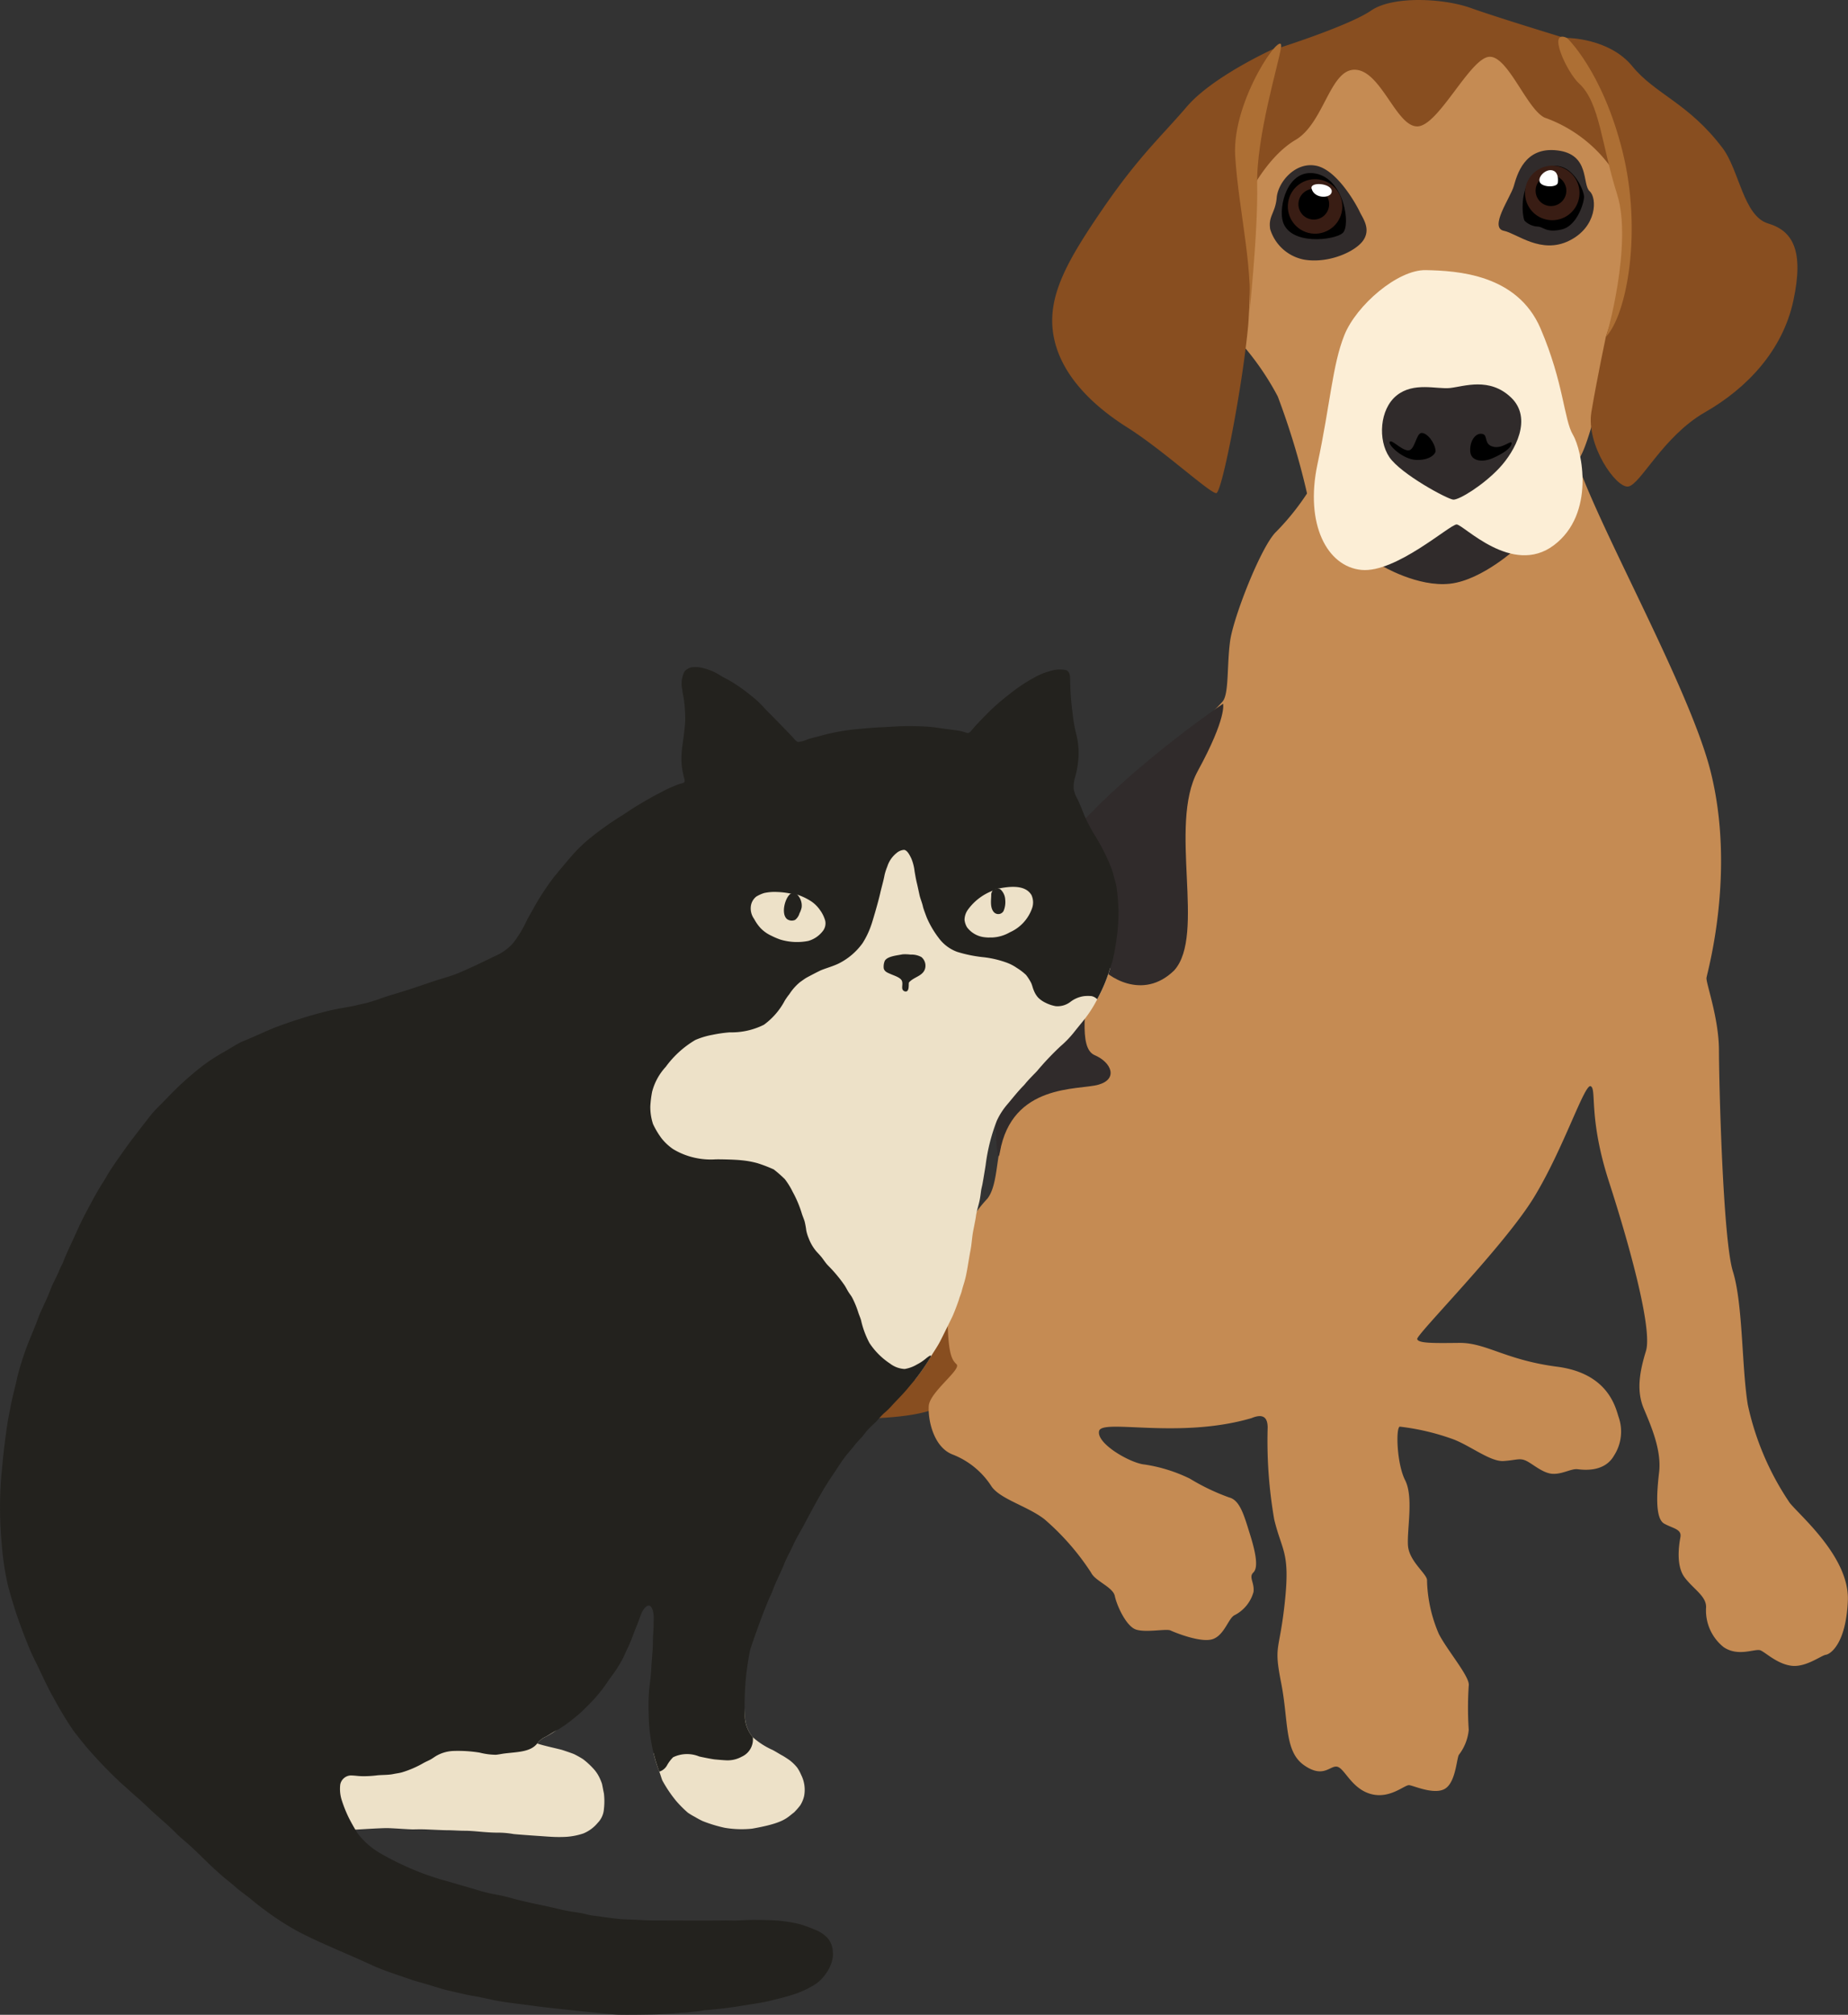 <svg xmlns="http://www.w3.org/2000/svg" xmlns:xlink="http://www.w3.org/1999/xlink" width="178" height="194" viewBox="0 0 178 194">
  <rect x="0" y="0" width="178" height="194" fill="#333333" stroke="none"/>
  <defs>
    <clipPath id="clip-path">
      <rect id="長方形_306" data-name="長方形 306" width="107.74" height="129.768" fill="none"/>
    </clipPath>
  </defs>
  <g id="illust01" transform="translate(-923.544 -1027)">
    <g id="グループ_621" data-name="グループ 621" transform="translate(959.331 1027)">
      <g id="グループ_369" data-name="グループ 369" transform="translate(0 126.494)">
        <path id="パス_484" data-name="パス 484" d="M2757.835,1277.871s-3.038,3.681-10.656,3.669-14.062-2.424-20.045-1.227-24.919,6.7-24.772,7.611,5.782,1.572,11.109.551,14.935-2.805,21.778-1.615,19.708,1.931,22.4-.409S2757.835,1277.871,2757.835,1277.871Z" transform="translate(-2702.362 -1277.871)" fill="#884e20"/>
      </g>
      <g id="グループ_370" data-name="グループ 370" transform="translate(82.583)">
        <path id="パス_485" data-name="パス 485" d="M3229.152,520.841s-6.124-1.863-8.711-2.785-7.467-1.191-9.573.255-8.673,3.535-8.673,3.535-4.687,11.428-4.98,13.982,1.019,13.657,1.653,14.177a19.081,19.081,0,0,1,4.232,7.216c1.287,3.878,1.539,5.53,3,7.7s24.321-3.5,24.321-3.5a26.431,26.431,0,0,1,2.849-4.893c1.1-1.113,8.907-21.295,6-24.007S3229.152,520.841,3229.152,520.841Z" transform="translate(-3197.172 -517.295)" fill="#884e20"/>
      </g>
      <g id="グループ_371" data-name="グループ 371" transform="translate(82.851 5.468)">
        <path id="パス_486" data-name="パス 486" d="M3200.332,563.5s1.813-3.807,4.589-5.437,3.318-6.918,5.8-6.756,3.934,5.541,5.968,5.452,5.043-6.589,6.9-6.7,3.755,5.454,5.521,5.926a13.407,13.407,0,0,1,7.159,6.273c2.05,3.715-2.347,23.821-3.925,26.311s-26.218,3.952-26.218,3.952a71.958,71.958,0,0,0-2.915-9.758,26.3,26.3,0,0,0-4.441-6.1Z" transform="translate(-3198.775 -550.058)" fill="#c58b53"/>
      </g>
      <g id="グループ_372" data-name="グループ 372" transform="translate(53.661 40.924)">
        <path id="パス_487" data-name="パス 487" d="M3060.424,772.351a23.973,23.973,0,0,1-3.041,3.81c-1.458,1.344-4.142,8.253-4.461,10.514s-.11,5-.686,5.805-6.044,5.332-12.8,17.422-8.364,24.312-8.7,25.784-.348,3.619-1.194,4.712a14.306,14.306,0,0,0-3.843,9.462c-.069,5.387.355,6.005.865,6.492s-2.588,2.676-2.675,4.014.455,3.958,2.287,4.672a7.792,7.792,0,0,1,3.755,3.071c.848,1.236,3.467,1.9,5.093,3.158a24.086,24.086,0,0,1,4.5,5.147c.4.828,2.108,1.385,2.288,2.258s1.077,2.9,2.033,3.222,2.93-.1,3.33.089,2.953,1.232,4.081.83,1.51-2.047,2.1-2.306a3.589,3.589,0,0,0,1.813-2.227c.109-.926-.49-1.42-.013-1.88s.26-1.8-.319-3.653-.971-3.308-2.019-3.573a20.6,20.6,0,0,1-3.777-1.808,14.99,14.99,0,0,0-4.347-1.359c-1.348-.112-4.665-2-4.4-3.221s7.674.81,14.689-1.25c1.209-.5,1.538.043,1.55.885a44.129,44.129,0,0,0,.632,8.875c.753,3.116,1.54,3.1,1.02,7.968s-1.092,4.019-.356,7.749.286,6.592,2.2,7.939,2.527-.038,3.232.158,1.375,2.124,3.221,2.623,3.246-.905,3.688-.853,2.409.957,3.434.35,1.114-2.783,1.338-3.261a4.655,4.655,0,0,0,.958-2.409,32.092,32.092,0,0,1,0-4.26c.154-.823-2.066-3.383-2.885-4.993a13.787,13.787,0,0,1-1.132-5.122c.072-.608-1.745-1.832-1.838-3.412s.549-4.643-.27-6.253-.911-5.1-.511-5.161a22.821,22.821,0,0,1,5.18,1.229c1.661.645,3.556,2.158,4.8,2.081s1.551-.321,2.188-.021,1.6,1.2,2.542,1.253,1.8-.516,2.406-.444,2.6.307,3.52-1.321a4.253,4.253,0,0,0,.438-3.7c-.289-.875-.96-4.205-5.929-4.849s-6.844-2.323-9.426-2.292-3.928.04-4.048-.366,8.379-8.945,11.247-13.649,4.871-10.981,5.468-10.7-.243,3.006,1.764,9.214,4.195,14.2,3.557,16.279-.921,3.858-.209,5.552,1.726,4.014,1.475,6.131-.367,4.464.489,4.941,1.709.524,1.562,1.312-.431,2.74.4,3.858,2.094,1.8,2.075,2.875a4.511,4.511,0,0,0,1.692,3.849c1.441.975,3.048.092,3.558.313s1.615,1.318,2.991,1.481,2.856-1,3.292-1.06,1.95-1.057,2.12-5.223-4.616-8.166-5.6-9.409a26.936,26.936,0,0,1-4.036-9.439c-.593-3.612-.461-9.714-1.434-12.834s-1.338-18.189-1.345-21.3-1.262-6.486-1.2-6.975,2.845-10.1.4-19.859-15.048-30.771-13.269-32.986S3060.424,772.351,3060.424,772.351Z" transform="translate(-3023.879 -765.914)" fill="#c58b53"/>
      </g>
      <g id="グループ_373" data-name="グループ 373" transform="translate(97.262 49.485)">
        <path id="パス_488" data-name="パス 488" d="M3285.12,819.769s3.5,2.117,6.637,1.755,6.534-3.548,6.534-3.548-3.542-3.109-6.1-3.168S3285.12,819.769,3285.12,819.769Z" transform="translate(-3285.12 -814.807)" fill="#302b2b"/>
      </g>
      <g id="グループ_374" data-name="グループ 374" transform="translate(90.765 26.008)">
        <path id="パス_489" data-name="パス 489" d="M3256.965,673.124c3.048.06,8.822.391,11.065,5.629s2.237,8.743,3.12,10.234,2.179,7.6-1.837,10.626-8.72-2.009-9.373-2-5.854,4.689-9.16,4.379-5.473-4.4-4.236-10.2,1.433-9.532,2.588-12.412S3254.278,673.071,3256.965,673.124Z" transform="translate(-3246.193 -673.123)" fill="#fceed6"/>
      </g>
      <g id="グループ_375" data-name="グループ 375" transform="translate(115.147 3.653)">
        <path id="パス_490" data-name="パス 490" d="M3392.28,539.185s4.063,0,6.29,2.725,5.4,3.517,8.7,7.886c1.6,2.115,2,6.543,4.381,7.254s3.466,2.61,2.435,7.419-4.465,8.442-8.514,10.758-6.217,6.974-7.394,7.151-4.083-4.018-3.547-7.19,1.387-7.212,1.387-7.212,2.03-6,2-8.362-.778-11.043-2.135-12.782S3392.28,539.185,3392.28,539.185Z" transform="translate(-3392.28 -539.185)" fill="#884e20"/>
      </g>
      <g id="グループ_376" data-name="グループ 376" transform="translate(65.565 4.715)">
        <path id="パス_491" data-name="パス 491" d="M3116.511,545.543s-5.833,2.631-8.335,5.549-4.652,4.811-8.1,9.84-5.39,8.453-4.751,12.172,3.674,6.716,7.116,8.885,8.025,6.409,8.574,6.319,2.538-10.33,3.073-16.236a87.88,87.88,0,0,0-.106-13.161S3115.543,548.314,3116.511,545.543Z" transform="translate(-3095.207 -545.543)" fill="#884e20"/>
      </g>
      <g id="グループ_377" data-name="グループ 377" transform="translate(83.171 4.202)">
        <path id="パス_492" data-name="パス 492" d="M3205.128,542.818c.288-2-4.755,5.053-4.419,10.479s1.923,11.32,1.263,16.215c-.028.241.956-8.773.854-13.433S3204.9,544.407,3205.128,542.818Z" transform="translate(-3200.693 -542.469)" fill="#ad6f34"/>
      </g>
      <g id="グループ_378" data-name="グループ 378" transform="translate(114.311 3.528)">
        <path id="パス_493" data-name="パス 493" d="M3388.107,538.558s3.391,3.161,5.329,10.85.457,15.795-1.587,17.94c.065.082,2.6-8.968,1.088-13.722s-1.664-8.861-3.664-10.678C3388.106,541.887,3386.141,537.654,3388.107,538.558Z" transform="translate(-3387.271 -538.432)" fill="#ad6f34"/>
      </g>
      <g id="グループ_379" data-name="グループ 379" transform="translate(108.559 14.447)">
        <path id="パス_494" data-name="パス 494" d="M3353.319,611.632c-1.457-.3.625-3.194.945-4.288s1.017-3.831,4.195-3.455,2.372,3.263,3.114,3.927.723,3.454-1.984,4.777S3354.575,611.89,3353.319,611.632Z" transform="translate(-3352.807 -603.854)" fill="#302b2b"/>
      </g>
      <g id="グループ_380" data-name="グループ 380" transform="translate(86.52 15.906)">
        <path id="パス_495" data-name="パス 495" d="M3220.793,618.754c-.2-1.264.5-1.541.628-3.03s1.8-3.5,3.833-3.066,3.871,3.8,4.161,4.421,1.094,1.633.356,2.737-3.351,2.275-5.707,1.875A4.246,4.246,0,0,1,3220.793,618.754Z" transform="translate(-3220.756 -612.598)" fill="#302b2b"/>
      </g>
      <g id="グループ_381" data-name="グループ 381" transform="translate(97.327 37.016)">
        <path id="パス_496" data-name="パス 496" d="M3292.066,740.206c1.346-.148,3.8-1.077,5.882.922s.41,5.135-1.142,6.789-3.868,3.075-4.429,3.037-5.05-2.462-6.157-4.091-.953-4.606.7-5.937S3290.8,740.345,3292.066,740.206Z" transform="translate(-3285.51 -739.862)" fill="#302b2b"/>
      </g>
      <g id="グループ_382" data-name="グループ 382" transform="translate(110.873 15.973)">
        <path id="パス_497" data-name="パス 497" d="M3366.866,618.287c-.306-.521-.728-5.072,2.969-5.285,1.749-.01,2.743,2.357,2.752,2.967s-.684,2.805-2.134,3.149-1.737-.205-2.271-.269A1.921,1.921,0,0,1,3366.866,618.287Z" transform="translate(-3366.674 -613.002)"/>
      </g>
      <g id="グループ_383" data-name="グループ 383" transform="translate(87.674 16.661)">
        <path id="パス_498" data-name="パス 498" d="M3227.778,621.811c-.439-1.418.42-5.18,3.176-4.635s3.375,5.026,2.581,5.726S3228.492,624.113,3227.778,621.811Z" transform="translate(-3227.67 -617.122)"/>
      </g>
      <g id="グループ_384" data-name="グループ 384" transform="translate(111.103 15.955)">
        <path id="パス_499" data-name="パス 499" d="M3373.278,615.824a2.624,2.624,0,1,1-2.3-2.914A2.624,2.624,0,0,1,3373.278,615.824Z" transform="translate(-3368.048 -612.892)" fill="#391d14"/>
      </g>
      <g id="グループ_385" data-name="グループ 385" transform="translate(87.89 16.888)">
        <circle id="楕円形_43" data-name="楕円形 43" cx="2.624" cy="2.624" r="2.624" transform="translate(0 5.187) rotate(-81.289)" fill="#391d14"/>
      </g>
      <g id="グループ_386" data-name="グループ 386" transform="translate(112.123 16.881)">
        <path id="パス_500" data-name="パス 500" d="M3377.113,620.094a1.48,1.48,0,1,1-1.3-1.644A1.48,1.48,0,0,1,3377.113,620.094Z" transform="translate(-3374.163 -618.44)"/>
      </g>
      <g id="グループ_387" data-name="グループ 387" transform="translate(89.277 18.181)">
        <path id="パス_501" data-name="パス 501" d="M3240.23,627.883a1.48,1.48,0,1,1-1.3-1.643A1.48,1.48,0,0,1,3240.23,627.883Z" transform="translate(-3237.28 -626.229)"/>
      </g>
      <g id="グループ_388" data-name="グループ 388" transform="translate(98.05 41.689)">
        <path id="パス_502" data-name="パス 502" d="M3294.282,769.63c-.063-.785-.812-1.735-1.352-1.714s-.632,1.762-1.329,1.68-1.539-1.086-1.739-.827,1.24,1.7,2.563,1.744S3294.306,769.918,3294.282,769.63Z" transform="translate(-3289.844 -767.916)"/>
      </g>
      <g id="グループ_389" data-name="グループ 389" transform="translate(105.818 41.766)">
        <path id="パス_503" data-name="パス 503" d="M3337.6,768.406c-.648-.182-1.259.614-1.211,1.637s1.226,1.106,2.18.682,1.75-.935,1.805-1.4-.826.53-1.76.306S3338.117,768.553,3337.6,768.406Z" transform="translate(-3336.384 -768.38)"/>
      </g>
      <g id="グループ_390" data-name="グループ 390" transform="translate(112.49 16.382)">
        <path id="パス_504" data-name="パス 504" d="M3376.382,616.57c-.164-.52.576-1.206,1.161-1.109s.646.727.589,1.208S3376.559,617.133,3376.382,616.57Z" transform="translate(-3376.359 -615.451)" fill="#fff"/>
      </g>
      <g id="グループ_391" data-name="グループ 391" transform="translate(90.534 17.721)">
        <path id="パス_505" data-name="パス 505" d="M3244.819,623.9c-.158-.661,1.868-.518,1.944.23S3245.076,624.968,3244.819,623.9Z" transform="translate(-3244.81 -623.474)" fill="#fff"/>
      </g>
      <g id="グループ_392" data-name="グループ 392" transform="translate(60.133 67.761)">
        <path id="パス_506" data-name="パス 506" d="M3084.541,925.086s.407,1.277-2.442,6.49.813,15.791-2.269,19.191c-3.029,2.959-6.511.57-7.272-.541s-1.2-1.737-1.133.95-.9,7.04.743,7.744,2.279,2.311.365,2.85-8.334-.151-9.492,6.522c-.569,3.279-1.079-16.6,2.958-25.024S3084.541,925.086,3084.541,925.086Z" transform="translate(-3062.656 -925.086)" fill="#302b2b"/>
      </g>
    </g>
    <g id="グループ_619" data-name="グループ 619" transform="translate(923.544 1091.232)">
      <g id="グループ_618" data-name="グループ 618" transform="translate(0 0)" clip-path="url(#clip-path)">
        <path id="パス_4106" data-name="パス 4106" d="M1403.891,399.08c.3-.494.615-.939.862-1.409.267-.511,1.074-2.155,1.227-2.48s.563-1.412.626-1.645c.073-.269.194-.508.261-.784s.155-.542.235-.809c.272-.9.38-1.949.6-3.081.11-.567.139-1.139.235-1.723.043-.262.254-1.266.288-1.54.062-.517.251-1.027.365-1.593.056-.274.09-.556.13-.862.034-.257.115-.522.157-.783.022-.136.053-.293.078-.444s.194-1.158.209-1.279a17.972,17.972,0,0,1,1.071-4.256,6.708,6.708,0,0,1,1.045-1.619c.526-.624,1.013-1.245,1.54-1.776.115-.115.205-.244.314-.366.314-.352.659-.7.966-1.018a27.561,27.561,0,0,1,2.271-2.4,10.018,10.018,0,0,0,1.25-1.283c.244-.313.766-.95.87-1.079a11.867,11.867,0,0,0,1.407-2.137.67.67,0,0,0,.05-.1,14.952,14.952,0,0,0,1.123-2.637c.033-.1.067-.2.1-.3a87.8,87.8,0,0,0-11.453-1.967c-6.127-.836-5.57-5.849-6.406-10.583s-5.013,2.089-7.8,8.355-9.748,5.988-16.432,6.824-7.1,11.141-5.292,16.293,12.394,16.293,17.964,19.5a12.9,12.9,0,0,0,10.612,1.2l.061-.073a20.2,20.2,0,0,0,1.463-2.141" transform="translate(-1314.226 -332.7)" fill="#ede1c8"/>
        <path id="パス_4107" data-name="パス 4107" d="M1473.5,2351.476a14.386,14.386,0,0,0,.56,1.8c.142.38.17.535.287.836a12.494,12.494,0,0,0,1.358,2.011,11.657,11.657,0,0,0,1.1,1.1,6.673,6.673,0,0,0,.7.418,8.213,8.213,0,0,0,.731.392,13.644,13.644,0,0,0,2.113.644,9.772,9.772,0,0,0,2.639.087c3.06-.536,3.314-1.011,4.042-1.561a6.411,6.411,0,0,0,.6-.683,2.866,2.866,0,0,0,.374-.89,3.2,3.2,0,0,0-.288-2.055,3.8,3.8,0,0,0-.384-.7,4.317,4.317,0,0,0-.7-.683c-.1-.08-.6-.407-.725-.47-.186-.092-.819-.495-1.025-.576a7.365,7.365,0,0,1-1.808-1.177,3.257,3.257,0,0,1-.757-1.8c-.035-.317-.054-.644-.063-.973-1.675.394-2.138,1.933-4.605,2.5a10.124,10.124,0,0,0-4.143,1.794" transform="translate(-1410.553 -2246.917)" fill="#ede1c8"/>
        <path id="パス_4108" data-name="パス 4108" d="M672.889,2352.964c-3.342.417-16.152.984-19.938,3.322-1.56.963-3.211,4.427-1.881,5.551,2.249,1.9,3.509,2.408,4.7,2.5a8.853,8.853,0,0,0,1.2.032c.634-.032,2.638-.167,3.22-.149.719.024,2.061.13,2.42.123.4-.008.792-.014,1.175,0,.345.013,1.667.078,1.984.079.64,0,1.241.053,1.8.052.883,0,2.025.182,3.107.182a8.763,8.763,0,0,1,1.567.131c.169.029,2.2.173,2.376.183.192.011.963.069,1.149.078a12.933,12.933,0,0,0,1.619.008,6.605,6.605,0,0,0,1.6-.324,3.56,3.56,0,0,0,1.375-1.015,2.111,2.111,0,0,0,.6-1.332,6.367,6.367,0,0,0,0-1.506c-.093-.441-.136-.715-.186-.928a4.963,4.963,0,0,0-.281-.672,3.43,3.43,0,0,0-.522-.758,7.523,7.523,0,0,0-1.019-.939,9.26,9.26,0,0,0-.836-.471c-.152-.077-.925-.335-1.175-.417s-1.969-.449-2.4-.626a2.118,2.118,0,0,1,.835-.653,7.734,7.734,0,0,0,.94-.574c.142-.106.255-.238.392-.34s.311-.189.47-.288c.1-.061.193-.124.287-.188a9.556,9.556,0,0,0-4.581-1.059" transform="translate(-622.793 -2252.426)" fill="#ede1c8"/>
        <path id="パス_4109" data-name="パス 4109" d="M107.739,23.607a21.611,21.611,0,0,0-.162-2.217,6.1,6.1,0,0,0-.235-1.018c-.051-.178-.09-.333-.13-.5s-.105-.34-.157-.491a19.444,19.444,0,0,0-1.7-3.342,15.768,15.768,0,0,1-.862-1.645c-.252-.615-.484-1.246-.757-1.776a2.721,2.721,0,0,1-.314-.888,3.145,3.145,0,0,1,.131-1.123,9.362,9.362,0,0,0,.339-2.089,7.422,7.422,0,0,0-.209-1.985,13.819,13.819,0,0,1-.366-2.063,26.425,26.425,0,0,1-.235-2.95c-.011-.533.037-1.042-.391-1.227A2.961,2.961,0,0,0,101.1.4a5.672,5.672,0,0,0-1.41.574,15.442,15.442,0,0,0-2.376,1.567A22.243,22.243,0,0,0,95.2,4.365c-.433.449-.993,1-1.436,1.514-.16.186-.361.455-.522.47-.112.011-.539-.18-.94-.235-.769-.106-1.3-.163-1.99-.27-.366-.056-.795-.1-1.17-.121-.706-.033-1.591-.059-2.331-.031-.713.027-1.282.077-2.056.11-.682.029-1.537.108-2.268.177a20.333,20.333,0,0,0-3.634.689c-.267.069-.72.171-1.043.283a3.044,3.044,0,0,1-.94.261c-.167-.025-.423-.357-.574-.522-.211-.231-1.435-1.48-1.613-1.667-.382-.4-.8-.784-1.128-1.153A8.538,8.538,0,0,0,72.406,2.8a16.429,16.429,0,0,0-1.932-1.384c-.35-.217-.727-.381-1.071-.6A5.469,5.469,0,0,0,67.419.031a2.958,2.958,0,0,0-.862,0,1.3,1.3,0,0,0-.627.392A2.621,2.621,0,0,0,65.722,2.2c.04.428.152.773.182,1.175A14.015,14.015,0,0,1,66,5.252c-.078.967-.155,1.445-.225,1.986-.012.091-.071.457-.078.548-.017.221-.047.489-.053.731A7.014,7.014,0,0,0,65.7,9.77c.035.212.087.449.131.653.061.286.176.49.078.653-.069.114-.31.127-.548.209s-.583.237-.735.3c-.415.169-.68.327-.989.484-.768.392-1.475.807-2.141,1.2s-1.35.889-2.037,1.305a29.531,29.531,0,0,0-2.753,2A12.982,12.982,0,0,0,55.7,17.5c-.553.543-1.037,1.161-1.567,1.776-.156.181-.334.393-.47.574-.1.128-.2.222-.287.339a24.941,24.941,0,0,0-1.984,3.029c-.193.361-.407.72-.6,1.07A11.875,11.875,0,0,1,49.559,26.4a3.191,3.191,0,0,1-.392.444,4.968,4.968,0,0,1-1.515.992c-1.106.548-2.273,1.1-3.42,1.593-.778.336-1.654.546-2.507.835-1.444.491-2.254.773-3.746,1.221-.209.063-.859.255-1.485.487-.22.081-.825.271-1.035.328-.408.111-.83.181-1.227.287-.417.111-1.684.282-2.693.534a45.2,45.2,0,0,0-5.122,1.61c-.615.238-1.712.761-3.091,1.332-.4.164-1.4.8-1.759,1a16.945,16.945,0,0,0-2.235,1.474,30.593,30.593,0,0,0-3.186,2.9c-.547.581-1.178,1.147-1.664,1.759-.5.633-1.391,1.8-1.87,2.421-.247.321-1.641,2.272-2.063,2.95-.214.344-.408.7-.627,1.044-.665,1.039-1.216,2.105-1.8,3.212-.389.735-.713,1.5-1.071,2.272-.347.755-.721,1.52-1.018,2.324a6.664,6.664,0,0,0-.392.835c-.12.279-.539,1.115-.6,1.254-.212.476-.351.9-.549,1.332-.064.138-.5,1.086-.6,1.305-.16.361-.3.788-.444,1.149-.03.074-.341.841-.47,1.149A28.094,28.094,0,0,0,1.7,68.232c-.079.3-.126.607-.209.914-.091.337-.39,1.6-.444,1.906-.125.715-.266,1.3-.365,2.011C.6,73.628.521,74.206.471,74.6.319,75.822.206,76.98.105,78.154a37.95,37.95,0,0,0,.052,6.188,27.542,27.542,0,0,0,.574,3.943c.071.322.176.641.261.966s.489,1.639.6,1.958c.333.953.674,1.9,1.044,2.794a17.331,17.331,0,0,0,.783,1.749c.151.275,1.208,2.606,1.7,3.421a36.455,36.455,0,0,0,1.932,3.212c.279.371,1.155,1.478,1.447,1.8a44.51,44.51,0,0,0,3.27,3.374c.465.386.948.861,1.41,1.254.691.588,1.23,1.15,1.893,1.735.894.789,1.311,1.156,1.893,1.737.473.472,1.144,1,1.578,1.418.108.1,1.108,1.055,1.428,1.377.428.428.963.892,1.411,1.3.223.206.985.788,1.209,1,.433.408,1.089.849,1.562,1.24s.943.77,1.436,1.122a26.52,26.52,0,0,0,3.133,2.011c2.226,1.158,4.649,2.1,7.05,3.212,1.166.54,2.456.933,3.734,1.384.635.224,1.286.375,1.932.574s1.294.409,1.932.549c.331.072,1.654.392,2.011.444.662.1,1.305.251,1.958.392,1.346.29,2.741.41,4.073.6,1.426.2,5.386.6,5.927.653.634.066,1.329.137,2.037.183.663.042,3.357,0,4.047-.026.738-.029,1.333-.063,2.011-.131.329-.033.517-.014.85-.056s.8-.089,1.134-.128c.166-.019.332-.065.5-.078,1.263-.1,2.413-.241,3.63-.444.686-.114,1.215-.183,2.063-.34.409-.076,2.14-.507,2.559-.653a9.007,9.007,0,0,0,2.454-1.123,3.91,3.91,0,0,0,.966-1.018,3.525,3.525,0,0,0,.6-1.384,2,2,0,0,0,.026-.653,2.1,2.1,0,0,0-.549-1.384,3.357,3.357,0,0,0-1.174-.757,13.4,13.4,0,0,0-1.437-.522,13.616,13.616,0,0,0-3-.391c-.406-.019-.806-.016-1.274-.023-.49-.006-1.079.023-1.625.049-.57.027-.982-.008-1.436,0-1.369.024-6.355,0-6.606,0-.805.011-1.743-.068-2.82-.1-1-.034-2.107-.238-3.185-.365a5.887,5.887,0,0,1-.757-.157c-.264-.066-.541-.112-.809-.157a14.715,14.715,0,0,1-1.5-.268c-.126-.036-1.352-.318-1.625-.371-.495-.095-2.089-.441-2.762-.627-.544-.149-1.244-.332-1.793-.432a14.23,14.23,0,0,1-1.593-.366c-.506-.153-2.526-.74-3.029-.888a26.544,26.544,0,0,1-2.95-.966,28.632,28.632,0,0,1-3.568-1.716,7.485,7.485,0,0,1-2.284-1.979c-.306-.482-.679-1.165-.84-1.486a12.619,12.619,0,0,1-.688-1.72,3.583,3.583,0,0,1-.138-1.491,1.083,1.083,0,0,1,.986-.872c.56.013.628.061,1.152.073a10.429,10.429,0,0,0,1.384-.079c.482-.056,1.08-.023,1.593-.13.27-.056.543-.085.809-.157a9.8,9.8,0,0,0,2.115-.914c.221-.124.462-.217.679-.339s.41-.278.627-.392a3.577,3.577,0,0,1,1.514-.418,12.982,12.982,0,0,1,2.559.156,6.6,6.6,0,0,0,1.566.209c.281-.022.571-.092.888-.13,1.247-.149,2.468-.138,3.107-.966a2.118,2.118,0,0,1,.835-.653c.323-.173.732-.467,1.056-.614a11.026,11.026,0,0,0,1.344-.918c.289-.218.873-.7,1.125-.949.383-.378.633-.633.757-.757a13.834,13.834,0,0,0,1.671-2.063c.1-.151.21-.295.313-.444A12.3,12.3,0,0,0,60,95.441c.161-.341.342-.749.5-1.072.3-.623.558-1.419.861-2.141.145-.345.246-.673.418-1.1.123-.3.428-.8.757-.757.209.03.369.412.418.887.023.22,0,.671,0,.967,0,.315-.027.672-.052,1.07-.027.428-.012.867-.026,1.1-.046.737-.124,1.5-.157,2.22-.031.676-.158,1.379-.209,2.037a20.531,20.531,0,0,0-.026,2.193,16.247,16.247,0,0,0,1.019,5.509,1.282,1.282,0,0,0,.757-.627,3.479,3.479,0,0,1,.575-.757,3.076,3.076,0,0,1,2.506-.078c.145.039,1.222.259,1.515.287.174.016.817.073.992.078a2.818,2.818,0,0,0,1.593-.34,1.826,1.826,0,0,0,1.071-1.88,3.257,3.257,0,0,1-.757-1.8,26.233,26.233,0,0,1,.5-6.606c.124-.435.669-1.935.731-2.115.243-.713,1.034-2.74,1.2-3.055s.279-.681.418-1.019.76-1.646.888-1.984c.247-.655.62-1.275.913-1.932s.669-1.247.993-1.853c.671-1.259,1.338-2.521,2.037-3.682.357-.593.748-1.159,1.123-1.723.289-.435.559-.864.861-1.253s.661-.775.966-1.175c.207-.27.462-.5.679-.758s.41-.537.653-.783.493-.459.731-.706a9.77,9.77,0,0,1,.679-.731,6.993,6.993,0,0,0,.731-.7c.453-.506.939-.97,1.384-1.488.329-.383.652-.78.965-1.149a20.222,20.222,0,0,0,1.463-2.141c.018-.159-.091-.116-.444.157a4.44,4.44,0,0,1-.888.6,3.423,3.423,0,0,1-1.2.444,2.532,2.532,0,0,1-1.41-.522,6.962,6.962,0,0,1-1.984-1.984,8.7,8.7,0,0,1-.809-2.194c-.071-.251-.186-.495-.261-.731a8.922,8.922,0,0,0-.575-1.41c-.1-.2-.264-.391-.392-.6s-.235-.434-.365-.627a13.829,13.829,0,0,0-1.593-1.906c-.253-.262-.43-.566-.653-.836-.15-.181-.314-.347-.47-.522a4.23,4.23,0,0,1-.731-1.253,3.764,3.764,0,0,1-.235-.757,7.5,7.5,0,0,0-.157-.862c-.071-.24-.18-.479-.261-.731a10.791,10.791,0,0,0-.887-2.115,7.187,7.187,0,0,0-.757-1.227,12,12,0,0,0-1.071-.94,14,14,0,0,0-1.567-.6,8.8,8.8,0,0,0-1.619-.287c-.545-.063-2.2-.1-2.481-.078a7.026,7.026,0,0,1-1.645-.1,6.926,6.926,0,0,1-2.376-.888,5.086,5.086,0,0,1-1.122-1.045A7.98,7.98,0,0,1,62.9,44a5.228,5.228,0,0,1-.261-1.7,10.288,10.288,0,0,1,.171-1.4,5.612,5.612,0,0,1,1.317-2.41,9.5,9.5,0,0,1,2.846-2.585,7.523,7.523,0,0,1,1.671-.5,12.947,12.947,0,0,1,1.645-.235,6.954,6.954,0,0,0,3.29-.731,6.784,6.784,0,0,0,2.011-2.324,6.326,6.326,0,0,1,.444-.627,5.034,5.034,0,0,1,1.018-1.149c.218-.15.436-.323.653-.444.116-.065,1.183-.63,1.437-.731.505-.2,1.053-.347,1.593-.6a6.286,6.286,0,0,0,2.35-1.985,8.16,8.16,0,0,0,.862-1.828c.05-.131.626-2.04.835-2.976.131-.584.316-1.188.418-1.75a5.094,5.094,0,0,1,.261-.809,2.711,2.711,0,0,1,.888-1.306,1.257,1.257,0,0,1,.731-.313c.3.042.519.456.7.835a4.524,4.524,0,0,1,.313,1.227c.071.413.136.808.235,1.2.039.156.2.9.235,1.071.089.4.255.746.339,1.149.04.192.3.87.366,1.045a9.215,9.215,0,0,0,1.149,1.958A3.845,3.845,0,0,0,92.2,27.421a12.947,12.947,0,0,0,2.4.5,9.668,9.668,0,0,1,2.324.522,4.332,4.332,0,0,1,1.018.522,5.379,5.379,0,0,1,.888.679,4.77,4.77,0,0,1,.444.679c.146.253.181.545.313.836a2.224,2.224,0,0,0,.4.656,2.544,2.544,0,0,0,.695.493,3.6,3.6,0,0,0,.992.339,2.03,2.03,0,0,0,1.436-.418,2.748,2.748,0,0,1,1.332-.548,3.785,3.785,0,0,1,.7,0,1.091,1.091,0,0,1,.541.3c.012-.023.024-.05.035-.071a14.951,14.951,0,0,0,1.123-2.637c.1-.319.22-.635.313-.966a19.822,19.822,0,0,0,.391-2.115,17.35,17.35,0,0,0,.189-2.587" transform="translate(0 0.001)" fill="#23221e" fill-rule="evenodd"/>
        <path id="パス_4110" data-name="パス 4110" d="M1994.9,649.918c-.038.2.047.8-.261.862a.342.342,0,0,1-.313-.13c-.168-.208.021-.569-.1-.888s-.721-.5-1.071-.653c-.292-.127-.6-.232-.679-.548a1.469,1.469,0,0,1,.1-.731c.25-.439,1.125-.51,1.723-.627a4.177,4.177,0,0,1,.757.026,2,2,0,0,1,1.044.235,1.078,1.078,0,0,1,.339,1.175c-.25.683-1.063.733-1.54,1.279" transform="translate(-1907.354 -619.545)" fill="#23221e" fill-rule="evenodd"/>
        <path id="パス_4111" data-name="パス 4111" d="M2181.286,496.15c-.617-.987-2.148-.794-3.211-.574a1.557,1.557,0,0,0-.47.183,5.255,5.255,0,0,0-2.428,1.854,1.7,1.7,0,0,0-.313.966,1.775,1.775,0,0,0,.235.705,2.433,2.433,0,0,0,1.7.966c.093.011.213.02.31.025s.213-.006.395,0a3.725,3.725,0,0,0,1.723-.5,3.961,3.961,0,0,0,2.115-2.246,1.691,1.691,0,0,0-.052-1.384" transform="translate(-2081.959 -474.237)" fill="#ede1c8" fill-rule="evenodd"/>
        <path id="パス_4112" data-name="パス 4112" d="M2235.146,499.5a.376.376,0,0,1,.261.078,1.43,1.43,0,0,1,.444.966,2.21,2.21,0,0,1-.156,1.1.579.579,0,0,1-.966.078c-.38-.476-.205-1.288-.224-1.687a.729.729,0,0,1,.218-.438,1.256,1.256,0,0,1,.424-.094" transform="translate(-2139.03 -478.163)" fill="#23221e" fill-rule="evenodd"/>
        <path id="パス_4113" data-name="パス 4113" d="M1699.568,508.668a3.234,3.234,0,0,0-.888-.914,5.766,5.766,0,0,0-1.358-.653,1.7,1.7,0,0,0-.627-.1,7.781,7.781,0,0,0-1.331-.157,4.7,4.7,0,0,0-1.227.1,3.493,3.493,0,0,0-.757.339,1.409,1.409,0,0,0-.519.862,1.735,1.735,0,0,0,.31,1.3,4.089,4.089,0,0,0,.627.888,3.4,3.4,0,0,0,1.044.731,6.545,6.545,0,0,0,.861.365,5.562,5.562,0,0,0,2.681.128,2.679,2.679,0,0,0,1.367-.911,1.2,1.2,0,0,0,.261-1.044,3.285,3.285,0,0,0-.444-.94" transform="translate(-1620.529 -485.189)" fill="#ede1c8" fill-rule="evenodd"/>
        <path id="パス_4114" data-name="パス 4114" d="M1768.8,509.524a1.519,1.519,0,0,1,.418,1.227,2.1,2.1,0,0,1-.209.574,1.233,1.233,0,0,1-.418.627.783.783,0,0,1-.783-.078c-.6-.5-.2-2.075.366-2.454a.6.6,0,0,1,.626.1" transform="translate(-1692.003 -487.611)" fill="#23221e" fill-rule="evenodd"/>
      </g>
    </g>
  </g>
</svg>

